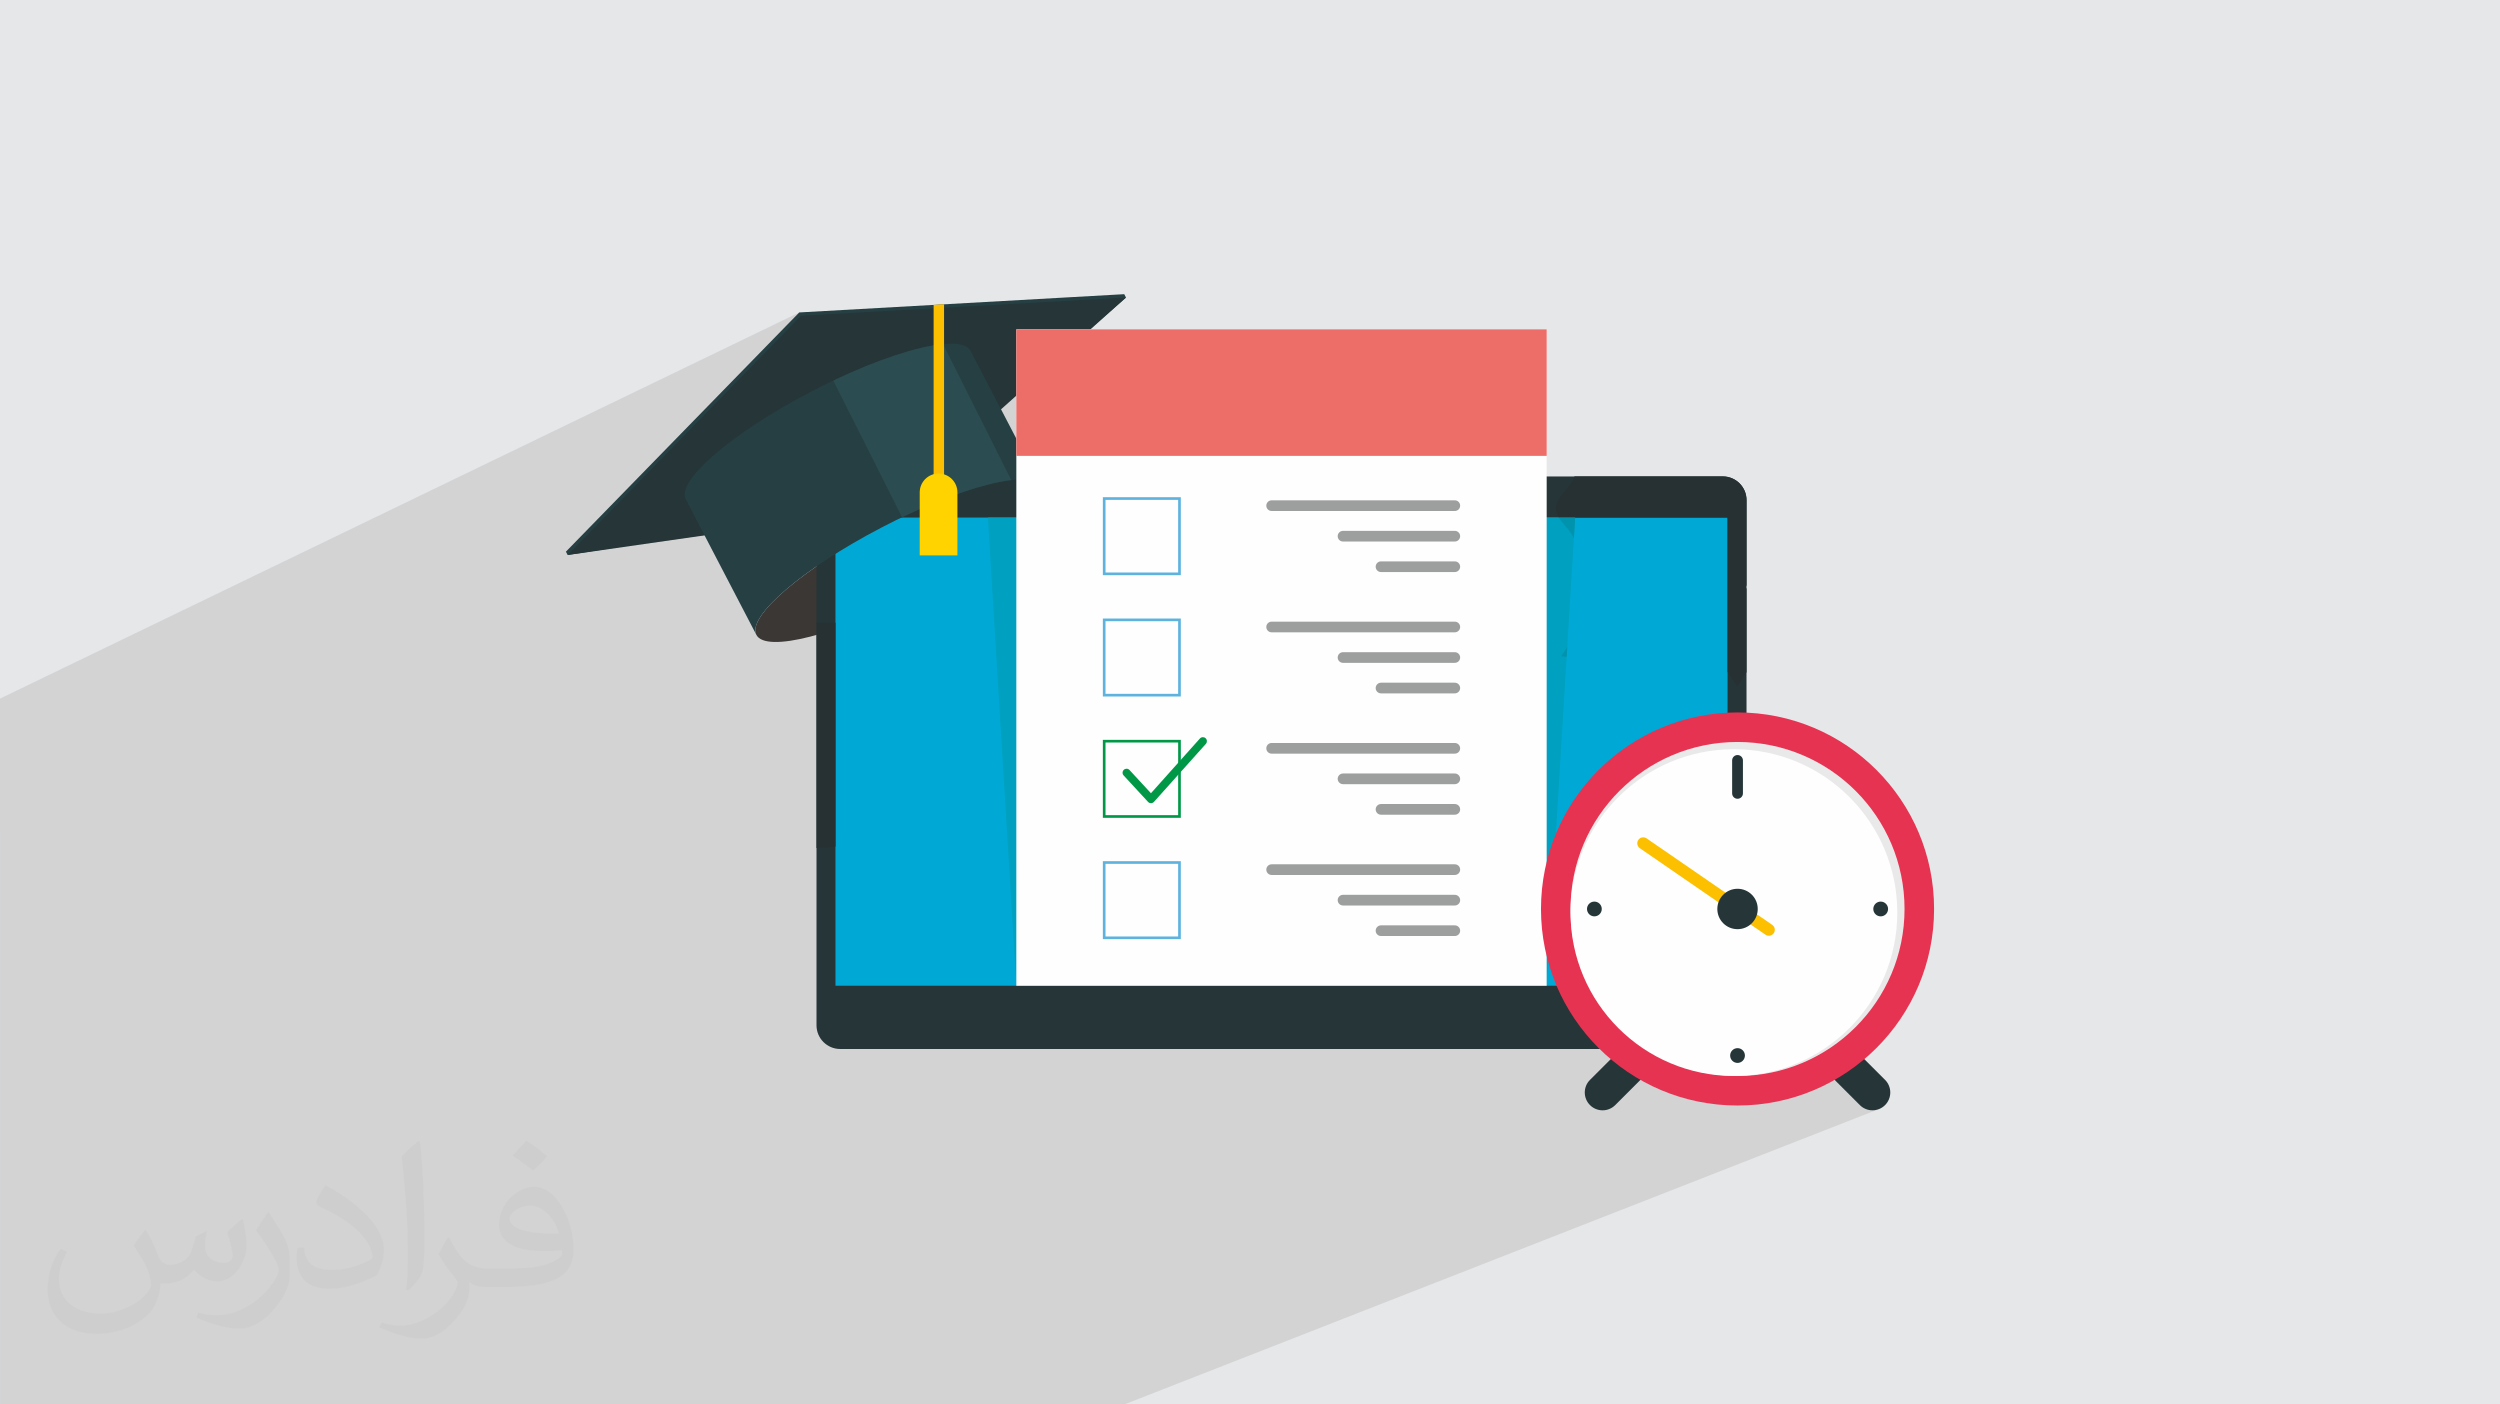 <?xml version="1.0" encoding="UTF-8"?>
<!DOCTYPE svg PUBLIC "-//W3C//DTD SVG 1.1//EN" "http://www.w3.org/Graphics/SVG/1.1/DTD/svg11.dtd">
<!-- Creator: CorelDRAW -->
<svg xmlns="http://www.w3.org/2000/svg" xml:space="preserve" width="94.192mm" height="52.917mm" version="1.1" style="shape-rendering:geometricPrecision; text-rendering:geometricPrecision; image-rendering:optimizeQuality; fill-rule:evenodd; clip-rule:evenodd"
viewBox="0 0 9404.92 5283.66"
 xmlns:xlink="http://www.w3.org/1999/xlink"
 xmlns:xodm="http://www.corel.com/coreldraw/odm/2003">
 <defs>
  <style type="text/css">
   <![CDATA[
    .fil11 {fill:#FEFEFE;fill-rule:nonzero}
    .fil22 {fill:#9D9E9E;fill-rule:nonzero}
    .fil10 {fill:#FFD300;fill-rule:nonzero}
    .fil9 {fill:#FCC000;fill-rule:nonzero}
    .fil12 {fill:#ED6D68;fill-rule:nonzero}
    .fil20 {fill:#E63352;fill-rule:nonzero}
    .fil19 {fill:#F2B006;fill-rule:nonzero}
    .fil21 {fill:#E9E9E9;fill-rule:nonzero}
    .fil3 {fill:#3A3735;fill-rule:nonzero}
    .fil17 {fill:#272F30;fill-rule:nonzero}
    .fil5 {fill:#00A9D5;fill-rule:nonzero}
    .fil13 {fill:#273133;fill-rule:nonzero}
    .fil8 {fill:#2B4C50;fill-rule:nonzero}
    .fil7 {fill:#253F43;fill-rule:nonzero}
    .fil4 {fill:#253538;fill-rule:nonzero}
    .fil15 {fill:#214D53;fill-rule:nonzero}
    .fil16 {fill:#20464B;fill-rule:nonzero}
    .fil18 {fill:#00A2C9;fill-rule:nonzero}
    .fil6 {fill:#00A0C0;fill-rule:nonzero}
    .fil24 {fill:#009846;fill-rule:nonzero}
    .fil14 {fill:#0093AD;fill-rule:nonzero}
    .fil23 {fill:#5DB3DE;fill-rule:nonzero}
    .fil2 {fill:#373435;fill-opacity:0.031}
    .fil1 {fill:#2B2A29;fill-opacity:0.102}
    .fil0 {fill:#E6E7E8}
   ]]>
  </style>
 </defs>
 <g id="Layer_x0020_1">
  <polygon class="fil0" points="-0,0 9404.92,0 9404.92,5283.66 -0,5283.66 "/>
  <path class="fil1" d="M-0 3121.49l0 -23.13 0 -0.25 0 -14.74 0 -31.54 0 -123.81 0 -1.68 0 -0.02 0 -97.32 0 -186.08 0 -14.8 3006.66 -1452.75 -29.02 29.74 35.56 -17.16 468.43 -26.32 30.63 -14.67 0 12.95 723.68 -40.66 -412.55 369.1 0 226.59 1995.15 0 -463.78 207.42 118.18 0 4.05 -0.41 3.77 -1.17 -58.77 26.22 153.29 0 347.74 -154.71 558.06 0 17.98 1.82 16.75 5.19 15.16 8.24 13.21 10.89 10.9 13.21 8.23 15.16 5.2 16.75 1.82 17.99 309.13 1011.65 8.33 5.33 24.63 17.52 23.74 18.65 22.8 19.74 21.82 20.81 20.8 21.82 19.75 22.8 18.65 23.73 17.52 24.63 16.34 25.49 15.13 26.31 13.88 27.09 12.58 27.84 11.25 28.53 9.88 29.2 8.47 29.81 7.02 30.39 5.52 30.94 3.99 31.44 2.43 31.9 0.82 32.33 -0.82 32.33 -2.43 31.91 -3.99 31.44 -5.52 30.94 -7.02 30.39 -8.47 29.81 -9.88 29.2 -11.25 28.53 -0.24 0.54 396.49 1297.54 167.86 321.51 -167.86 -321.51 98.25 321.51 -98.25 -321.51 -420.16 -804.82 420.16 804.82 -396.49 -1297.54 -12.34 27.3 -13.88 27.09 -15.13 26.31 -16.34 25.49 -17.52 24.63 -18.65 23.73 -19.75 22.8 -20.8 21.82 -21.82 20.81 -22.8 19.75 -23.74 18.65 -15.48 11 13.08 33.72 62.13 -24.62 -51.64 51.64 54.81 141.28 21.32 21.32 10.52 8.6 11.66 6.14 12.43 3.68 10.61 1.02 49.64 -19.44 -49.64 19.44 2.21 0.21 12.81 -1.23 12.43 -3.68 -69.45 27.19 420.7 1084.41 -420.7 -1084.41 -59.64 23.34 398.43 1061.06 -398.43 -1061.06 -401.61 157.2 308.92 903.86 -308.92 -903.86 -453.49 177.5 188.15 726.36 -188.15 -726.36 -1855.7 726.36 -14.63 0 -89.83 0 -298.76 0 -100.15 0 -32.91 0 -103.1 0 -48.38 0 -15.25 0 -110.73 0 -98.29 0 -44.35 0 -5.41 0 -85.92 0 -5.01 0 -12.85 0 -10.52 0 -16.14 0 -197.06 0 -166.75 0 -171.35 0 -44.27 0 -14.36 0 -42.35 0 -88.03 0 -4.95 0 -86.68 0 -9 0 -75.7 0 -69.58 0 -114.66 0 -81.26 0 -85.07 0 -6.97 0 -50.5 0 -15 0 -13.71 0 -41.53 0 -50.17 0 -6.94 0 -144.48 0 -41.19 0 -77.35 0 -9.44 0 -5.04 0 -117.39 0 -30.47 0 -38.4 0 -3.71 0 -109.67 0 -36.83 0 -10.05 0 -3.66 0 -10.42 0 -51.44 0 -26.77 0 -3.69 0 -2.62 0 -62.59 0 -29.33 0 -139.77 0 -11.95 0 -3.69 0 -13.01 0 -90.61 0 -9.78 0 -21.17 0 -28.66 0 -2.44 0 -13.21 0 -17.61 0 -28.88 0 -1.51 0 -14.06 0 -2.94 0 -17.73 0 -12.52 0 -22.04 0 -21.73 0 -20.63 0 -31.29 0 -24.99 0 -24.7 0 -10.89 0 -4.61 0 -4.62 0 -6.27 0 -34.58 0 -1.75 0 -3.7 0 -62.79 0 -61.19 0 -16.86 0 -5.07 0 -56.1 0 -1.33 0 -17.42 0 -9.54 0 -8.38 0 -3.7 0 -3.04 0 0 -1.93 0 -25.82 0 -11.95 0 -60.26 0 -1.59 0 -7.45 0 -21.58 0 -30.11 0 -25.95 0 -11.94 0 -34.15 0 -5.64 0 -4.81 0 -0.59 0 -7.82 0 -13.57 0 -9.04 0 -10.61 0 -4.59 0 -1.98 0 -1.99 0 -2.61 0 -0.88 0 -6.17 0 -1.62 0 -36.11 0 -28.98 0 -8.7 0 -1.21 0 -8.89 0 -7.38 0 -5.55 0 -4.4 0 -1.64 0 -0.37 0 -5.05 0 -1.14 0 -24.84 0 -0.29 0 -11.56 0 -1.86 0 -42.73 0 -13.37 0 -1.66 0 -6.14 0 -8.87 0 -3.31 0 -1.36 0 -5.64 0 -0.81 0 -11.16 0 -25.13 0 -26.11 0 -11.84 0 -27.41 0 -12.22 0 -7.31 0 -13.3 0 -30.84 0 -4.59 0 -2.03 0 -1.44 0 -0.59 0 -1.3 0 -1.26 0 -0.42 0 -4.46 0 -16.98 0 -7.06 0 -42.03 0 -26.34 0 -4.29 0 -1.7 0 -4.53 0 -1.33 0 -1.72 0 -26.14 0 -6.29 0 -5.47 0 -55.67 0 -1.72 0 -45.57 0 -1.77 0 -18.39 0 -26.26 0 -11.75 0 -54.08 0 -13.38 0 -28.44 0 -4.59 0 -2.07 0 -2.07 0 -2.52 0 -68.18 0 -26.48 0 -11.76 0 -3.74 0 -141.59 0 -86.05 0 -28.44 0 -13.46 0 -20.64 0 -9.2 0 -45.63 0 -37.51 0 -22.32 0 -70.41 0 -44.24 0 -0.32 0 -2.57 0 -0.19 0 -0.03 0 -0.01 0 -28.84 0 -20.54 0 -5.25 0 -9.35 0 -7.66 0 -21.81 0 -6.79 0 -7.5 0 -92.7 0 -53.17 0 -145.77zm6443.02 1031.34l15.89 -6.3 -6.1 -17.85 328.29 -130.25 27.83 -12.58 27.09 -13.87 8.33 -4.79 8.69 23.13 57.02 -22.61 -13.08 -33.72 -9.16 6.51 -25.49 16.35 -17.98 10.33 8.69 23.13 -394.12 156.21 -6.1 -17.85 -46.73 18.54 17.86 3.19 19.08 2.43zm434.28 -114.88l98.04 98.05 -54.81 -141.28 -43.23 43.22zm-378.35 -1245.5l5.25 -0.4 32.33 -0.82 32.33 0.82 31.91 2.43 31.44 3.99 30.93 5.52 30.4 7.02 29.81 8.47 29.19 9.88 28.54 11.25 27.83 12.58 27.09 13.88 26.31 15.13 17.16 11 -309.13 -1011.65 0 82.93 0 15.3 0 112.2 0 111.2 -6.05 2.62 6.05 9.3 0 313.57 -34.93 55.03 -36.47 15.51 0 101.15 11.74 -1.55 12.86 -1.47 12.91 -1.26 12.99 -1.02 13.04 -0.81 13.1 -0.58 13.16 -0.34 13.22 -0.12 2.44 0 2.44 0.02 2.44 0.01 2.43 0.03 2.43 0.04 2.43 0.04 2.43 0.05 2.43 0.06 -11.29 9.16 -11.54 9.01 -11.81 8.88 -12.06 8.73 -12.33 8.57 -12.59 8.42 -12.85 8.24 -13.12 8.07 -13.38 7.89 -11.48 6.49 0 15.57zm303.68 773.61l251.38 -101.71 0 -0.01 110.81 -44.83 -110.81 44.84 0 -0.01 -251.38 101.72z"/>
  <path class="fil2" d="M548.54 4627.69c17.95,27.21 29.6,53.36 40.96,82.43 8.45,16.91 12.93,48.09 52.57,48.09 11.61,0 28.28,-3.42 43.06,-11.61 16.63,-8.73 29.32,-21.94 35.94,-42l15.85 -53.36 38.57 -19.02 2.64 2.64c-5.27,20.09 -6.59,39.36 -6.59,54.43 0,44.63 38.57,61.56 69.22,61.56 17.95,0 34.09,-8.73 34.09,-25.11 0,-21.13 -8.98,-57.06 -20.62,-89.29 17.95,-17.95 35.94,-35.94 56.53,-50.47l3.17 1.6c8.98,38.04 14,75.56 14,100.66 0,24.57 -10.83,51.79 -19.81,69.49 -18.49,34.87 -51.25,62.62 -90.87,62.62 -30.1,0 -63.65,-15.07 -86.66,-43.06l-1.32 0c-21.66,26.96 -55.22,51.25 -108.86,51.25l-16.63 0c-2.64,35.41 -10.29,60.49 -21.94,82.95 -31.95,62.34 -126.81,106.47 -216.1,106.47 -124.17,0 -186.51,-71.59 -186.51,-166.96 0,-58.91 19.27,-113.6 48.88,-152.42l24.29 10.04c-18.49,35.41 -30.91,68.68 -30.91,101.45 0,89.29 72.66,131.83 156.4,131.83 77.68,0 173.83,-49.41 191.28,-106.72 -6.59,-62.62 -30.1,-91.93 -66.04,-148.99 10.83,-19.02 24.83,-38.04 42.28,-58.38l3.17 0 0 0 0 0 -0.02 -0.09zm1432.13 -336.04c26.15,16.39 51.79,35.66 76.87,57.85 -14,19.81 -31.45,37.79 -53.11,53.64 -25.11,-20.34 -50.19,-37.79 -75.84,-56.27 17.42,-19.55 34.62,-38.29 52.04,-55.22l0 0 0 0 0 0 0 0 0 0 0.03 0zm13.47 244.11c-42.28,0 -76.87,27.75 -76.87,48.34 0,44.13 84.53,57.85 185.72,57.31 -12.68,-51.79 -57.06,-105.68 -108.86,-105.68l0.01 0.03zm-94.86 236.19c54.96,0 103.04,-1.6 139.74,-10.83 40.96,-10.29 75.56,-30.91 75.56,-45.17 0,-3.7 0,-8.19 -1.32,-11.89 -22.98,2.11 -49.41,2.11 -72.38,2.11 -74.49,0 -131.55,-16.91 -154.02,-58.66 -5.55,-11.61 -9.51,-24.57 -9.51,-39.36 0,-40.43 17.42,-79.79 48.09,-107 25.61,-22.45 53.89,-36.44 82.67,-36.44 52.04,0 93.51,41.75 122.57,107.54 15.85,35.94 26.68,77.4 26.68,129.72 0,34.87 -9.51,64.19 -31.17,85.85 -40.43,39.11 -114.92,53.89 -229.04,53.89l-51.79 0 0 0 -13.47 0c-28.28,0 -48.62,-5.02 -64.72,-17.42l-2.64 0c0.79,6.59 1.32,12.93 1.32,19.02 0,25.61 -8.45,58.38 -25.61,84.53 -50.72,75.3 -105.68,108.04 -153.24,108.04 -48.09,0 -107,-18.49 -160.11,-42.54l9.51 -18.49c17.17,7.13 40.96,11.89 73.7,11.89 85.85,0 198.66,-82.43 212.66,-163 -3.17,-6.59 -8.98,-15.32 -17.17,-24.57 -25.11,-29.85 -40.96,-54.68 -55.75,-80.83 12.68,-25.11 24.29,-45.17 35.13,-63.4l4.49 -0.53c36.72,74.77 69.99,117.55 144.23,117.55l11.61 0 0 0 53.89 0 0 0 0 0 0 0 0 0 0 0 0.09 0.01zm-371.98 79c6.34,-34.34 6.87,-72.91 6.87,-108.86l0 -53.36c0,-99.6 -12.68,-244.36 -22.98,-338.68 17.95,-19.27 43.06,-42 62.87,-57.31l5.81 1.6c13.47,118.62 16.63,256 16.63,383.06 0,33.3 -1.32,65.79 -4.49,89.55 -1.85,30.1 -19.27,52.83 -56.53,87.7l-8.19 -3.7zm-382.8 -157.19c1.85,46.77 24.83,83.49 105.15,83.49 49.93,0 92.19,-12.93 138.96,-35.13 8.45,-3.7 12.93,-8.73 12.93,-12.93 0,-29.32 -22.45,-68.15 -60.23,-103.55 -36.72,-33.3 -85.34,-62.62 -130.76,-82.18 -15.6,-6.59 -20.62,-13.47 -20.62,-20.09 0,-13.47 17.95,-41.75 32.77,-62.09l5.02 -0.53c52.04,27.21 110.17,67.64 153.24,112.53 39.11,41.47 63.4,83.49 63.4,129.19 0,33.81 -10.29,65.51 -26.96,95.11 -57.06,28.79 -117.83,50.72 -178.06,50.72 -73.17,0 -123.1,-34.34 -123.1,-114.92 0,-8.73 0,-22.19 3.17,-39.64l25.11 0 0 0 0 0 0 0 0 0 0 0 -0.02 0zm-132.37 -132.9l45.45 73.45c16.63,27.21 32.23,56.81 32.23,103.55l0 59.7c0,48.34 -30.91,100.13 -80.83,151.38 -39.11,34.62 -73.7,49.41 -105.68,49.41 -47.55,0 -101.98,-14.79 -164.85,-41.75l7.13 -18.49c19.81,5.27 42.79,9.77 71.06,9.77 90.36,-0.53 182.8,-66.57 225.08,-147.15 5.02,-9.26 6.87,-17.95 6.87,-24.04 0,-9.26 -5.02,-19.55 -8.98,-28.79 -22.98,-43.31 -48.62,-82.95 -76.87,-119.68 14.79,-23.25 29.6,-45.7 45.7,-67.9l3.7 0.53 0 0 0 0 0 0 0 0 0 0 -0.02 0.01z"/>
  <g id="_2136405412832">
   <path class="fil3" d="M3917.14 1830.2c35.9,68.92 -174.88,249.74 -470.81,403.89 -295.93,154.15 -564.92,223.23 -600.83,154.32 -35.91,-68.93 174.9,-249.77 470.81,-403.91 295.93,-154.16 564.92,-223.24 600.83,-154.3z"/>
   <path class="fil4" d="M6481.1 3946.27l-3320.21 0c-49.3,0 -89.25,-39.96 -89.25,-89.25l0 -1975.46c0,-49.3 39.96,-89.25 89.25,-89.25l3320.21 0c49.28,0 89.25,39.96 89.25,89.25l0 1975.46c0,49.3 -39.98,89.25 -89.25,89.25z"/>
   <polygon class="fil5" points="3143.03,3708.27 6498.95,3708.27 6498.95,1947 3143.03,1947 "/>
   <polygon class="fil6" points="5818.55,3708.27 3823.4,3708.27 3716.31,1947 5925.67,1947 "/>
   <polygon class="fil7" points="2128.96,2075.34 3006.66,1175.37 4229.4,1106.68 4235.95,1119.26 3340.94,1901.55 2135.51,2087.9 "/>
   <polygon class="fil4" points="2135.51,2087.9 3013.2,1187.95 4235.95,1119.26 3347.49,1914.14 "/>
   <path class="fil7" d="M3316.31 1984.49c295.93,-154.15 564.92,-223.23 600.83,-154.29l-266.07 -510.82c-35.91,-68.93 -304.92,0.16 -600.83,154.3 -295.93,154.15 -506.71,334.98 -470.82,403.92l266.08 510.81c-35.91,-68.93 174.9,-249.77 470.81,-403.92z"/>
   <path class="fil8" d="M3134.57 1431.68l258.84 514.28c163.94,-78.57 313.42,-128.4 411.13,-139.89l-256.74 -511.79c-95.96,9.15 -246.8,58.27 -413.22,137.39z"/>
   <polygon class="fil9" points="3551.52,1813.56 3512.26,1813.56 3512.26,1146.96 3551.52,1144.52 "/>
   <path class="fil10" d="M3601.75 2089.36l-141.81 0 0 -236.99c0,-39.15 31.74,-70.9 70.9,-70.9 39.16,0 70.9,31.75 70.9,70.9l0 236.99z"/>
   <polygon class="fil11" points="3823.4,3708.27 5818.55,3708.27 5818.55,1238.92 3823.4,1238.92 "/>
   <polygon class="fil12" points="5818.55,1714.94 3823.4,1714.94 3823.4,1238.92 5818.55,1238.92 "/>
   <path class="fil13" d="M6535.43 2583.69l-36.47 -56.25 0 -580.43 -634.5 0c-6.75,-11.18 -11.25,-22.79 -11.25,-35.09 0,-43.16 55.51,-77.56 68.98,-116.52l0.87 -3.1 558.06 0c49.28,0 89.25,39.96 89.25,89.25l0 0 0 82.93 0 15.3 0 112.2 0 111.2c-2.15,0.7 -4.33,1.34 -6.39,2.09l6.39 9.83 0 313.57 -34.93 55.03z"/>
   <path class="fil14" d="M5893.83 2470.6l-20.77 -1.19 22.99 -35.45 -2.22 36.63zm27.09 -445.46c-10.85,-26.58 -40.18,-51.19 -56.46,-78.14l61.22 0 -4.75 78.14z"/>
   <path class="fil13" d="M3071.63 3190.21l0 -847.51 71.4 0 0 842.6c-23.16,2.37 -46.96,4.02 -71.4,4.9z"/>
   <g>
    <path class="fil15" d="M6260.07 3463.81c0,21.17 -17.14,38.31 -38.3,38.31 -21.17,0 -38.31,-17.14 -38.31,-38.31 0,-21.14 17.14,-38.3 38.31,-38.3 21.16,0 38.3,17.16 38.3,38.3z"/>
    <path class="fil13" d="M6056.74 2969.88l0 -62.69c8.53,-0.03 17.02,-0.14 25.42,-0.33 -8.69,8.59 -17.17,17.39 -25.42,26.41l0 36.6 0 0z"/>
    <path class="fil4" d="M7091.53 4157.33l0 0c-26.2,26.2 -68.69,26.2 -94.88,0l-119.36 -119.37 94.88 -94.87 119.36 119.36c26.19,26.2 26.19,68.69 0,94.88z"/>
    <path class="fil4" d="M5981.53 4157.33l0 0c26.2,26.2 68.68,26.2 94.88,0l119.36 -119.37 -94.88 -94.87 -119.36 119.36c-26.2,26.2 -26.2,68.69 0,94.88z"/>
    <path class="fil16" d="M6221.77 3502.12c-21.17,0 -38.31,-17.14 -38.31,-38.31 0,-21.14 17.14,-38.3 38.31,-38.3 21.16,0 38.3,17.16 38.3,38.3 0,21.17 -17.14,38.31 -38.3,38.31z"/>
    <path class="fil17" d="M6056.74 3297.84l0 -69.51c3.22,24.34 2.66,47.33 0,69.51z"/>
    <path class="fil17" d="M6056.74 2969.88l0 -36.6c8.25,-9.02 16.73,-17.82 25.42,-26.41 15.6,-0.37 30.89,-1.02 45.98,-1.91l0 62.84c-23.26,1.29 -47.06,2 -71.4,2.08z"/>
    <path class="fil18" d="M6201.44 2811.05c87.8,-56.72 188.38,-95.36 296.47,-110.57 -81.53,50.41 -179.99,89.91 -296.47,110.57z"/>
    <path class="fil19" d="M6099.24 2890.5c31.62,-29.34 65.81,-55.96 102.21,-79.45 116.48,-20.66 214.94,-60.16 296.47,-110.57 34,-4.79 68.75,-7.28 104.06,-7.28 6.51,0 12.97,0.08 19.44,0.25 -119.04,98.32 -282.1,174.49 -493.27,194.67 -9.53,0.91 -19.17,1.71 -28.91,2.39z"/>
    <path class="fil20" d="M7275.94 3419.51c0,408.37 -331.06,739.41 -739.41,739.41 -408.36,0 -739.41,-331.04 -739.41,-739.41 0,-408.34 331.05,-739.39 739.41,-739.39 408.35,0 739.41,331.05 739.41,739.39z"/>
    <path class="fil21" d="M7164.82 3419.51c0,347 -281.29,628.29 -628.29,628.29 -346.98,0 -628.28,-281.28 -628.28,-628.29 0,-346.98 281.29,-628.28 628.28,-628.28 346.99,0 628.29,281.29 628.29,628.28z"/>
    <path class="fil11" d="M7137.53 3433.17c0,339.45 -275.17,614.63 -614.64,614.63 -339.46,0 -614.64,-275.18 -614.64,-614.63 0,-339.46 275.18,-614.65 614.64,-614.65 339.47,0 614.64,275.19 614.64,614.65z"/>
    <path class="fil4" d="M6536.53 3004.94l0 0c-11.21,0 -20.3,-9.09 -20.3,-20.3l0 -123.94c0,-11.21 9.09,-20.31 20.3,-20.31 11.22,0 20.31,9.1 20.31,20.31l0 123.94c0,11.21 -9.09,20.3 -20.31,20.3z"/>
    <path class="fil4" d="M6564.31 3970.88c0,15.33 -12.43,27.78 -27.78,27.78 -15.34,0 -27.79,-12.45 -27.79,-27.78 0,-15.35 12.45,-27.79 27.79,-27.79 15.35,0 27.78,12.44 27.78,27.79z"/>
    <path class="fil4" d="M6025.8 3419.51c0,15.36 -12.45,27.79 -27.79,27.79 -15.34,0 -27.79,-12.43 -27.79,-27.79 0,-15.34 12.45,-27.77 27.79,-27.77 15.34,0 27.79,12.43 27.79,27.77z"/>
    <path class="fil4" d="M7102.85 3419.51c0,15.36 -12.44,27.79 -27.78,27.79 -15.36,0 -27.79,-12.43 -27.79,-27.79 0,-15.34 12.43,-27.77 27.79,-27.77 15.34,0 27.78,12.43 27.78,27.77z"/>
    <path class="fil9" d="M6672.86 3510.52l0 0c-7.04,10.2 -21,12.79 -31.21,5.77l-472.61 -325.38c-10.2,-7.04 -12.79,-21.01 -5.76,-31.21 7.04,-10.21 21,-12.77 31.21,-5.75l472.61 325.36c10.2,7.05 12.79,21.01 5.76,31.21z"/>
    <path class="fil4" d="M6612.54 3419.51c0,41.98 -34.03,76.01 -76,76.01 -41.97,0 -75.99,-34.04 -75.99,-76.01 0,-41.96 34.03,-75.99 75.99,-75.99 41.98,0 76,34.04 76,75.99z"/>
   </g>
   <g>
    <g>
     <path class="fil22" d="M5472.95 1922.36l-689.06 0c-11.09,0 -20.09,-8.99 -20.09,-20.09 0,-11.09 9,-20.09 20.09,-20.09l689.06 0c11.1,0 20.09,9 20.09,20.09 0,11.1 -8.99,20.09 -20.09,20.09z"/>
     <path class="fil22" d="M5472.95 2037.21l-420.51 0c-11.09,0 -20.09,-9 -20.09,-20.09 0,-11.09 9,-20.09 20.09,-20.09l420.51 0c11.1,0 20.09,9 20.09,20.09 0,11.09 -8.99,20.09 -20.09,20.09z"/>
     <path class="fil22" d="M5472.95 2152.05l-277.61 0c-11.08,0 -20.09,-9.01 -20.09,-20.09 0,-11.1 9.01,-20.1 20.09,-20.1l277.61 0c11.1,0 20.09,9 20.09,20.1 0,11.08 -8.99,20.09 -20.09,20.09z"/>
     <path class="fil22" d="M5472.95 2378.79l-689.06 0c-11.09,0 -20.09,-9 -20.09,-20.1 0,-11.09 9,-20.09 20.09,-20.09l689.06 0c11.1,0 20.09,9 20.09,20.09 0,11.1 -8.99,20.1 -20.09,20.1z"/>
     <path class="fil22" d="M5472.95 2493.63l-420.51 0c-11.09,0 -20.09,-9.01 -20.09,-20.09 0,-11.1 9,-20.09 20.09,-20.09l420.51 0c11.1,0 20.09,8.99 20.09,20.09 0,11.08 -8.99,20.09 -20.09,20.09z"/>
     <path class="fil22" d="M5472.95 2608.46l-277.61 0c-11.08,0 -20.09,-8.99 -20.09,-20.09 0,-11.09 9.01,-20.09 20.09,-20.09l277.61 0c11.1,0 20.09,9 20.09,20.09 0,11.1 -8.99,20.09 -20.09,20.09z"/>
     <path class="fil22" d="M5472.95 2835.21l-689.06 0c-11.09,0 -20.09,-9 -20.09,-20.09 0,-11.1 9,-20.09 20.09,-20.09l689.06 0c11.1,0 20.09,8.99 20.09,20.09 0,11.09 -8.99,20.09 -20.09,20.09z"/>
     <path class="fil22" d="M5472.95 2950.03l-420.51 0c-11.09,0 -20.09,-8.99 -20.09,-20.09 0,-11.08 9,-20.09 20.09,-20.09l420.51 0c11.1,0 20.09,9.01 20.09,20.09 0,11.1 -8.99,20.09 -20.09,20.09z"/>
     <path class="fil22" d="M5472.95 3064.89l-277.61 0c-11.08,0 -20.09,-9.01 -20.09,-20.09 0,-11.1 9.01,-20.1 20.09,-20.1l277.61 0c11.1,0 20.09,9 20.09,20.1 0,11.08 -8.99,20.09 -20.09,20.09z"/>
     <path class="fil22" d="M5472.95 3291.63l-689.06 0c-11.09,0 -20.09,-9 -20.09,-20.1 0,-11.09 9,-20.09 20.09,-20.09l689.06 0c11.1,0 20.09,9 20.09,20.09 0,11.1 -8.99,20.1 -20.09,20.1z"/>
     <path class="fil22" d="M5472.95 3406.46l-420.51 0c-11.09,0 -20.09,-9.01 -20.09,-20.09 0,-11.1 9,-20.1 20.09,-20.1l420.51 0c11.1,0 20.09,9 20.09,20.1 0,11.08 -8.99,20.09 -20.09,20.09z"/>
     <path class="fil22" d="M5472.95 3521.3l-277.61 0c-11.08,0 -20.09,-8.99 -20.09,-20.09 0,-11.09 9.01,-20.09 20.09,-20.09l277.61 0c11.1,0 20.09,9 20.09,20.09 0,11.1 -8.99,20.09 -20.09,20.09z"/>
    </g>
    <g>
     <polygon class="fil23" points="4437.19,2158.76 4437.19,2153.74 4158.93,2153.74 4158.93,1880.5 4432.17,1880.5 4432.17,2158.76 4437.19,2158.76 4437.19,2153.74 4437.19,2158.76 4442.21,2158.76 4442.21,1870.46 4148.89,1870.46 4148.89,2163.78 4442.21,2163.78 4442.21,2158.76 "/>
     <polygon class="fil23" points="4437.19,2615.17 4437.19,2610.15 4158.92,2610.15 4158.92,2336.91 4432.17,2336.91 4432.17,2615.17 4437.19,2615.17 4437.19,2610.15 4437.19,2615.17 4442.21,2615.17 4442.21,2326.87 4148.89,2326.87 4148.89,2620.19 4442.21,2620.19 4442.21,2615.17 "/>
     <polygon class="fil24" points="4437.19,3071.6 4437.19,3066.58 4158.92,3066.58 4158.92,2793.34 4432.17,2793.34 4432.17,3071.6 4437.19,3071.6 4437.19,3066.58 4437.19,3071.6 4442.21,3071.6 4442.21,2783.3 4148.89,2783.3 4148.89,3076.62 4442.21,3076.62 4442.21,3071.6 "/>
     <path class="fil24" d="M4227.05 2917.2l91.89 99.53c2.88,3.14 6.93,4.88 11.17,4.84 4.26,-0.03 8.28,-1.85 11.12,-5.02l195.22 -218.19c5.55,-6.21 5.02,-15.74 -1.18,-21.28 -6.21,-5.56 -15.73,-5.02 -21.28,1.18l-184.18 205.85 -80.64 -87.35c-5.63,-6.11 -15.17,-6.5 -21.28,-0.85 -6.12,5.64 -6.5,15.18 -0.86,21.29z"/>
     <polygon class="fil23" points="4437.19,3528.01 4437.19,3522.99 4158.92,3522.99 4158.92,3249.75 4432.17,3249.75 4432.17,3528.01 4437.19,3528.01 4437.19,3522.99 4437.19,3528.01 4442.21,3528.01 4442.21,3239.71 4148.89,3239.71 4148.89,3533.03 4442.21,3533.03 4442.21,3528.01 "/>
    </g>
   </g>
  </g>
 </g>
</svg>
